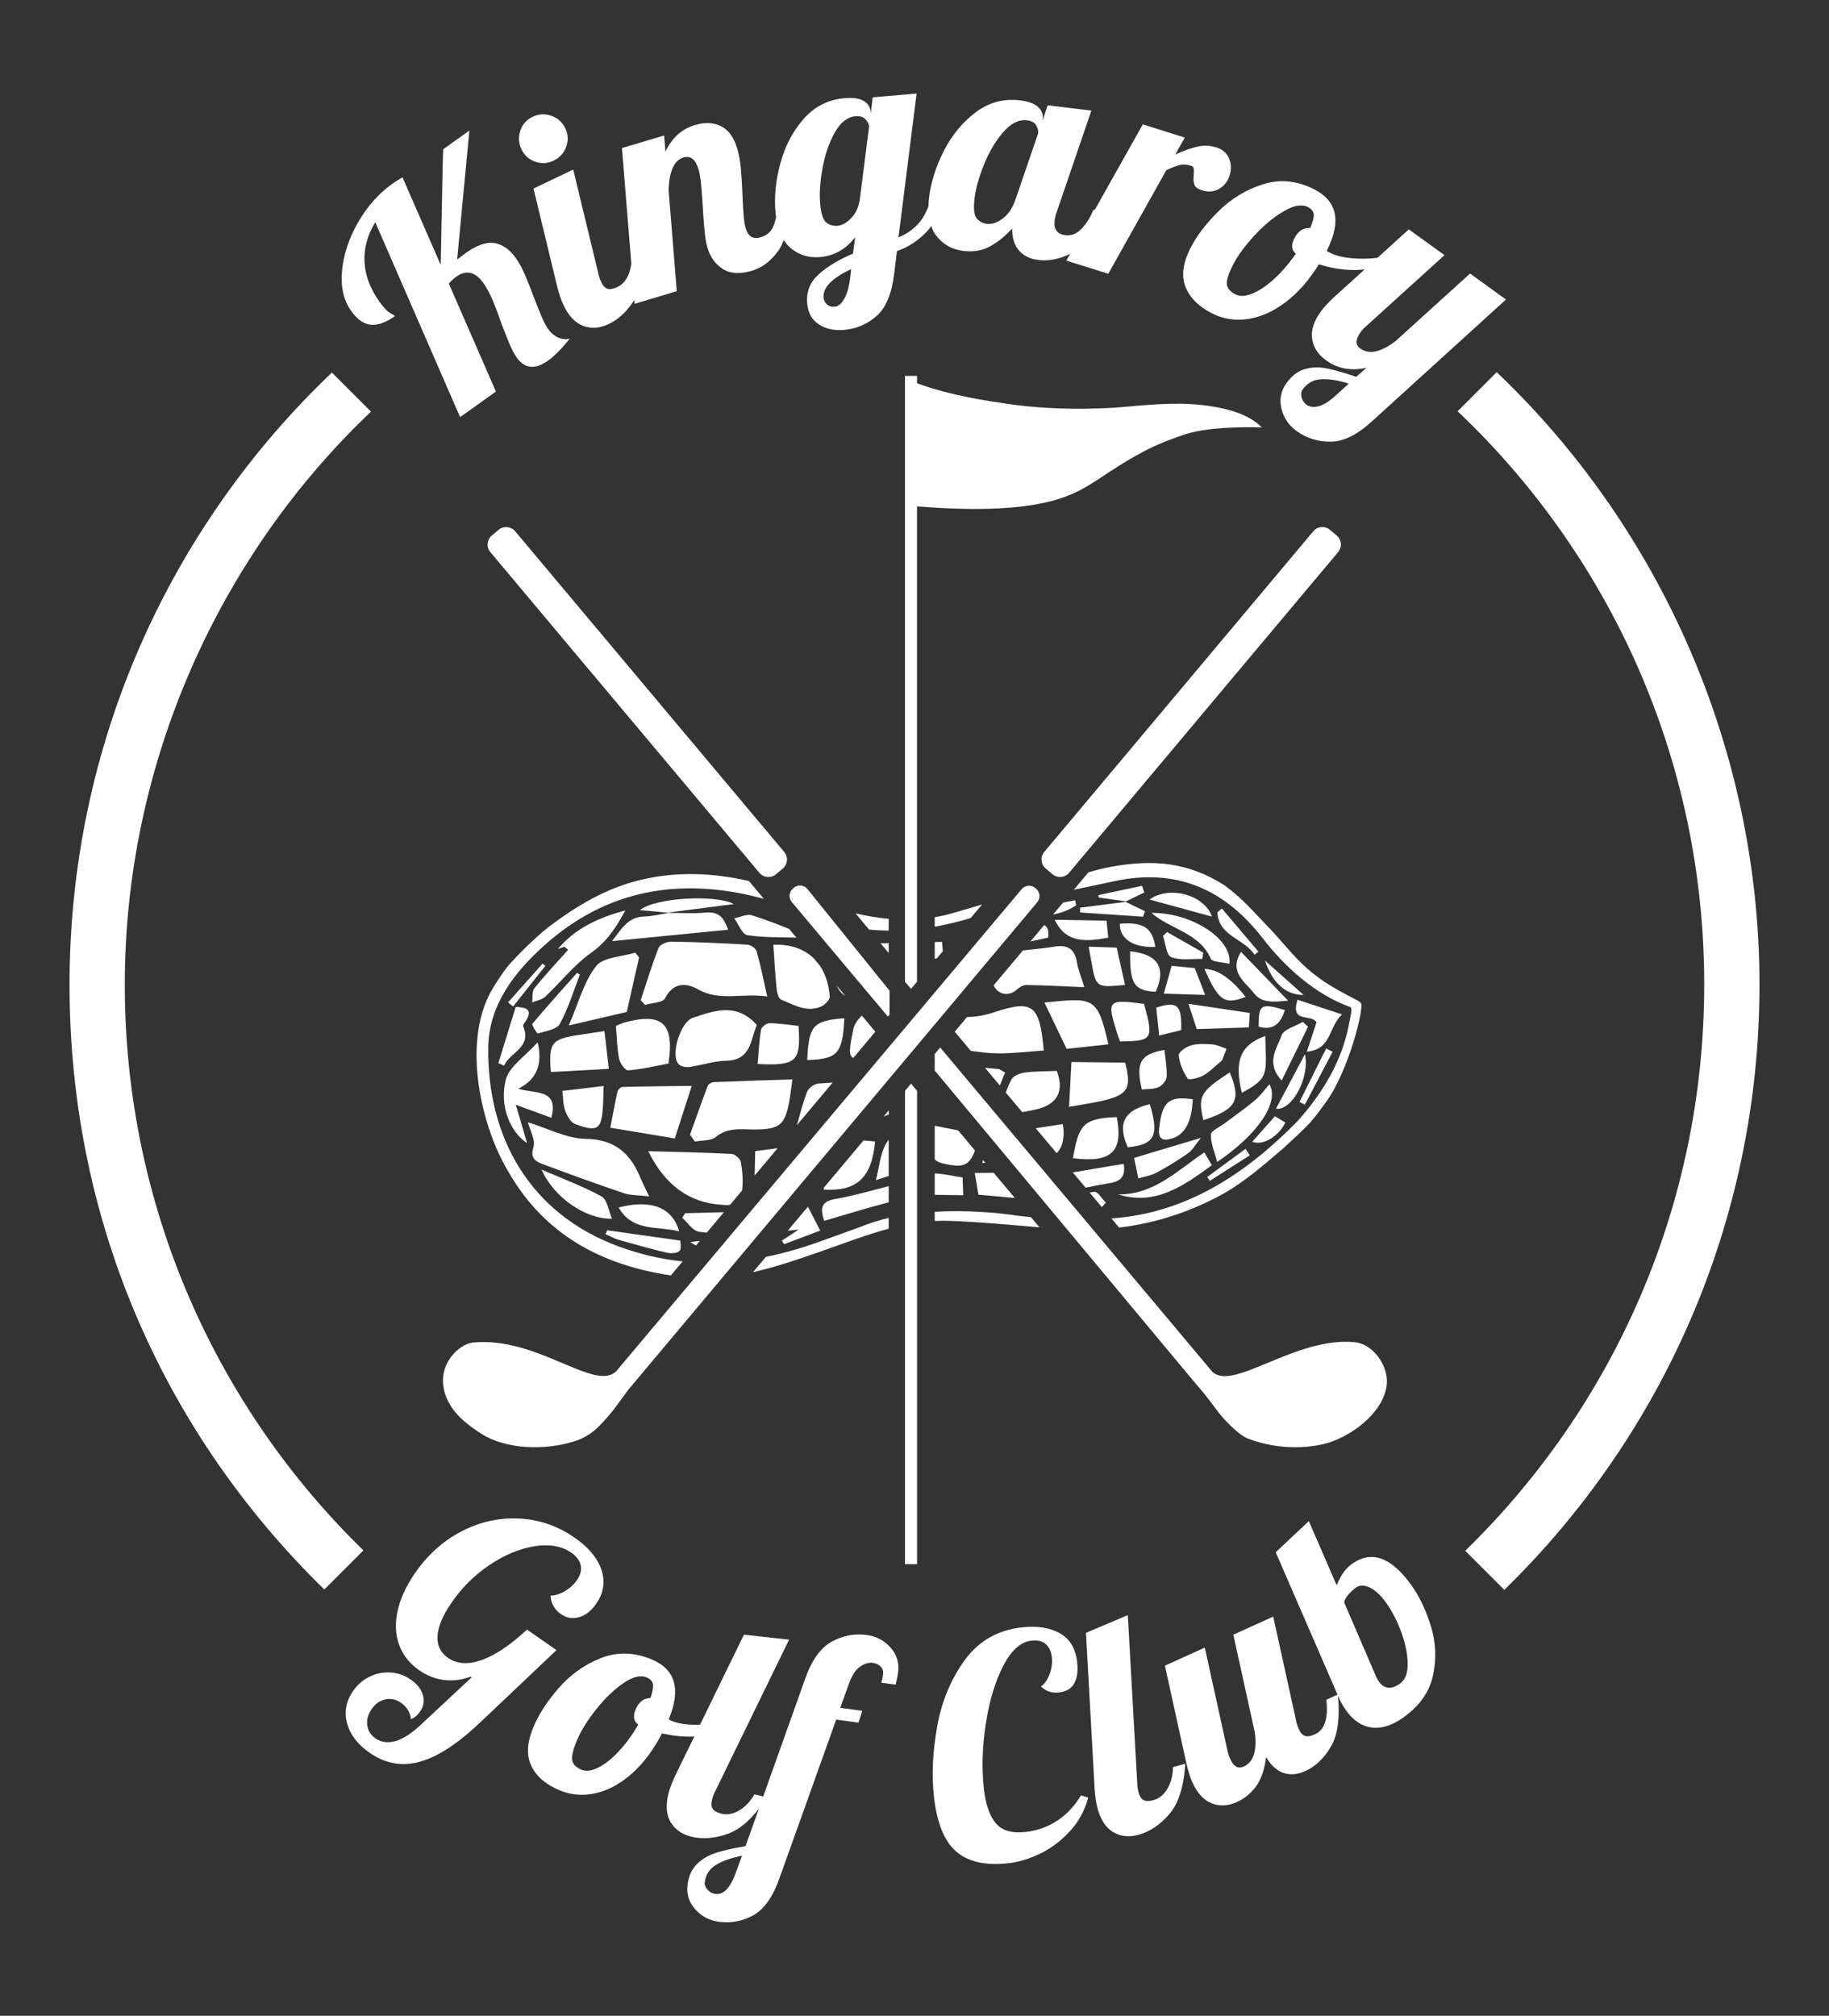 <?xml version="1.0" encoding="UTF-8"?><svg id="Layer_1" xmlns="http://www.w3.org/2000/svg" viewBox="0 0 841.89 927.67"><rect x="0" y="0" width="841.89" height="927.67" fill="#333333" stroke="none"/><defs><style>.cls-1{fill:#fff;}</style></defs><g><path class="cls-1" d="M256.95,155.36c-1.78-.8-3.3-2.08-4.56-3.83-1.09-1.53-2.19-3.62-3.29-6.29-1.1-2.67-2.2-5.4-3.28-8.21-1.63-4.37-3.06-7.99-4.3-10.85-1.24-2.86-2.65-5.4-4.23-7.61-2.73-3.81-5.94-6.04-9.63-6.69-3.69-.65-8.13,.89-13.32,4.59l-3.92,2.98,5.63-59.37-12.01,8.59c-.13-.02-.36,9.66-.69,29.03l-.49,24.22-17.6-40.33c-2.09,1.27-3.67,2.28-4.74,3.04-6.26,4.47-11.49,10.38-15.7,17.71-4.21,7.33-6.67,14.74-7.37,22.22-.7,7.48,.69,13.66,4.18,18.54,2.84,3.97,5.88,6.09,9.13,6.36,3.25,.27,6.93-1.07,11.05-4.01-.11-.15-.83-.59-2.15-1.32-1.33-.72-3-2.5-5.02-5.32-4.31-6.03-6.6-12.17-6.87-18.44-.27-6.26,1.39-12.29,4.97-18.08l39.05,89.68,16.48-11.78-21.69-49.69c1-1.18,2.15-2.23,3.45-3.16,4.58-3.27,8.72-2.32,12.43,2.87,1.42,1.98,2.76,4.43,4.03,7.32,1.27,2.9,2.65,6.52,4.14,10.87,1.54,4.09,2.84,7.4,3.9,9.92,1.06,2.53,2.19,4.63,3.39,6.31,3.66,5.11,8.46,5.54,14.41,1.28,2.9-2.07,6.21-5.42,9.94-10.05-1.75,.45-3.52,.27-5.31-.53Z"/><path class="cls-1" d="M246.34,74.4c2.88,1.02,5.71,.86,8.5-.48s4.72-3.45,5.78-6.35c1.06-2.9,.92-5.74-.42-8.53s-3.47-4.71-6.41-5.75c-2.94-1.04-5.8-.89-8.6,.45s-4.69,3.46-5.68,6.38c-1,2.92-.83,5.77,.51,8.57,1.33,2.79,3.44,4.7,6.32,5.71Z"/><path class="cls-1" d="M548.25,76.27c.72,.22,1.12,.65,1.22,1.27,.1,.62,.1,1.56,0,2.8-.2,1.9-.11,3.43,.26,4.58,.38,1.15,1.55,2.03,3.52,2.65,3.04,.95,5.72,.71,8.04-.73,2.32-1.44,3.88-3.45,4.69-6.05,.87-2.77,.78-5.41-.26-7.89-1.04-2.49-2.99-4.18-5.86-5.07-2.87-.9-5.75-1.01-8.66-.35-2.91,.66-6.31,1.86-10.19,3.59l4.35-7.78-19.33-6.05-22.1,39.32-.58-.07c-1.59,3.77-3.49,6.76-5.69,8.95-2.2,2.19-4.61,3.13-7.21,2.81-3.82-.46-5.48-2.7-5-6.7,.19-1.58,.56-3.05,1.1-4.4l15.81-46.26-20.11-2.44-2.43,7.22,.12-.98c.26-2.14-.46-3.98-2.17-5.51-1.71-1.53-4.47-2.53-8.28-2.99-7.54-.91-14.35,.93-20.44,5.53-6.08,4.6-10.96,10.53-14.63,17.78-3.67,7.26-5.92,14.33-6.75,21.22-.18,1.47-.26,2.85-.29,4.18-1.03,2.68-2.23,4.93-3.59,6.73-2.46,3.22-5.86,5.77-10.22,7.65l8.33-66.22-20.18,1.72-.92,7.42-.07-.84c-.18-2.15-1.27-3.8-3.25-4.95-1.98-1.15-4.89-1.56-8.72-1.23-7.57,.65-13.86,3.84-18.88,9.59-5.02,5.75-8.58,12.55-10.68,20.4-2.1,7.85-2.87,15.23-2.27,22.15,.08,.9,.18,1.77,.3,2.62-.36,1.7-.8,3.15-1.31,4.34-1.04,2.42-2.91,4.02-5.61,4.83-1.98,.59-3.52,.51-4.62-.24-1.1-.75-1.92-2.02-2.46-3.82-.46-1.53-.79-3.7-.99-6.53-.21-2.82-.37-5.74-.47-8.74-.2-4.93-.46-9.09-.78-12.47-.32-3.38-.87-6.37-1.65-8.98-1.53-5.12-4.01-8.54-7.46-10.26-3.45-1.71-7.46-1.89-12.04-.52-6.02,1.79-10.53,5.88-13.53,12.25l-.61-7.45-19.41,5.78,4.28,52.94c-.13,1.61-.46,3.15-.99,4.61-1.12,3.09-2.91,5.21-5.37,6.39-1.86,.89-3.37,1.17-4.51,.83-1.15-.33-2.12-1.35-2.93-3.04-.69-1.44-1.17-2.87-1.43-4.3l-11.49-47.52-18.28,8.74,10.85,44.87c.94,3.71,1.92,6.62,2.93,8.73,2.43,5.08,5.5,8.29,9.21,9.63,3.71,1.35,7.59,1.05,11.66-.9,4.58-2.19,8.49-5.89,11.75-11.06l.14,1.75,19.41-5.78-3.72-46.01c-.02-4.01,.53-7.42,1.64-10.25,1.11-2.83,2.84-4.59,5.18-5.29,3.24-.96,5.54,.85,6.9,5.43,.56,1.89,.98,4.46,1.26,7.7,.28,3.24,.53,6.55,.75,9.91,0,.68,.1,2.22,.27,4.62,.17,2.4,.39,4.85,.65,7.37,.26,2.52,.67,4.72,1.23,6.6,1.29,4.31,3.64,7.55,7.08,9.71,3.43,2.16,7.89,2.42,13.37,.79,4.67-1.39,8.69-4.42,12.04-9.09,1-1.4,1.87-3.08,2.61-5.03,.85,1.34,1.82,2.52,2.94,3.49,3.86,3.34,8.46,4.79,13.78,4.33,6.45-.55,11.84-3.6,16.16-9.14l-1.05,7.57c-6.45,2.71-11.69,5.87-15.71,9.46-4.02,3.59-5.81,8.05-5.35,13.38,.37,4.39,2.16,7.63,5.35,9.71,3.19,2.08,7.03,2.93,11.51,2.55,5.79-.49,10.83-2.64,15.12-6.44,4.29-3.8,6.98-10.32,8.08-19.54l1.24-10.27c5.3-1.86,9.93-4.92,13.9-9.16,.67-.71,1.29-1.51,1.9-2.34,.57,1.62,1.32,3.09,2.28,4.35,3.1,4.06,7.3,6.41,12.61,7.05,4.56,.55,8.64-.16,12.23-2.13,3.59-1.97,6.97-4.7,10.13-8.2-.04,4.25,.99,7.61,3.1,10.08,2.11,2.48,5.12,3.95,9.03,4.42,4.68,.57,9.53-.38,14.54-2.82l-1.74,3.1,19.33,6.05,26.7-47.66c2.65-1.24,4.74-2.03,6.27-2.39,1.53-.35,3.24-.24,5.12,.35Zm-156.94,51.71c-.5,4.09-1.4,7.27-2.71,9.55-1.31,2.28-2.76,3.48-4.35,3.62-1.5,.13-2.7-.24-3.62-1.1-.92-.86-1.43-1.9-1.54-3.12-.39-4.58,3.85-8.94,12.72-13.09l-.49,4.14Zm4.42-35.96c-.55,3.44-1.87,6.23-3.94,8.38-2.08,2.15-4.19,3.32-6.34,3.51-1.96,.17-3.68-.34-5.14-1.54-1.47-1.19-2.4-4.12-2.8-8.8-.4-4.67-.02-10.14,1.14-16.4,1.16-6.26,3.05-11.7,5.67-16.3,2.62-4.6,5.8-7.06,9.54-7.38,1.96-.17,3.46,.29,4.49,1.38,1.03,1.09,1.6,2.19,1.7,3.31l-4.31,33.83Zm82.13-30.65l-10.53,30.75c-1.3,3.72-3.23,6.53-5.77,8.44-2.55,1.91-4.98,2.73-7.31,2.44-1.96-.24-3.53-1.09-4.72-2.56-1.19-1.47-1.51-4.53-.94-9.18,.56-4.65,2.05-9.93,4.47-15.83,2.42-5.89,5.37-10.83,8.88-14.79,3.5-3.97,7.12-5.73,10.84-5.28,1.96,.24,3.33,.99,4.12,2.27,.79,1.28,1.11,2.52,.96,3.73Z"/><path class="cls-1" d="M676.65,125.91l-34.2,31c-3.16,2.46-6.15,4.03-8.96,4.72-2.81,.69-5.28,.26-7.41-1.28-2.28-1.65-2.21-4.14,.2-7.49,.71-.99,1.51-1.86,2.4-2.6l36.22-32.84-16.42-11.86-14.42,13.07c-3.66,.48-7.45,.57-11.39,.25-4.34-.35-7.89-1.23-10.65-2.63-.67-.34-1.11-.61-1.32-.82l.06-.13c6.77-13.39,4.8-22.8-5.91-28.21-7.87-3.98-15.68-4.75-23.42-2.31-7.75,2.44-14.55,6.54-20.41,12.3-5.86,5.76-10.22,11.49-13.1,17.18-3.47,6.86-4.21,12.79-2.22,17.79,1.99,5,6.08,9.07,12.28,12.2,5.1,2.58,10.62,3.42,16.54,2.53,5.92-.9,11.7-3.49,17.34-7.79,5.64-4.29,10.72-10.08,15.24-17.36,4.98,1.57,9.88,2.45,14.68,2.61,2.25,.08,4.38-.02,6.4-.28l-13.88,12.58c-2.81,2.6-4.9,4.85-6.27,6.75-3.3,4.56-4.65,8.79-4.05,12.69,.59,3.9,2.72,7.17,6.37,9.81,5.4,3.9,11.63,5.05,18.69,3.44l-4.77,4.19c-5.48-1.87-9.98-3.16-13.52-3.87-3.54-.71-6.92-.6-10.12,.32-3.21,.92-6.02,3.05-8.44,6.4-2.58,3.57-3.36,7.49-2.34,11.76,1.02,4.27,3.32,7.69,6.89,10.28,4.64,3.35,9.89,5.01,15.76,4.97,5.87-.04,12.2-3.16,19-9.36l61.7-56.08-16.53-11.95Zm-73.58-20.96c-3.15-.22-5.58,1.38-7.32,4.81-1.52,3.01-1.28,5.34,.72,6.99-3.13,4.52-6.45,8.38-9.96,11.59-3.52,3.21-6.86,5.46-10.03,6.75-3.17,1.29-5.76,1.42-7.77,.41-2.43-1.23-3.75-2.76-3.97-4.61-.22-1.85,.68-4.78,2.71-8.8,2.16-4.27,5.45-8.8,9.88-13.61,4.42-4.8,8.95-8.56,13.58-11.26,4.62-2.71,8.32-3.36,11.08-1.96,1.67,.85,2.58,1.96,2.72,3.35,.14,1.39-.4,3.5-1.63,6.35Zm11.52,77.3c-2.94,2.62-5.52,4.2-7.75,4.72-2.23,.53-4.03,.3-5.4-.69-1.22-.88-1.99-2.05-2.33-3.5-.34-1.46-.17-2.64,.49-3.55,2.09-2.89,4.89-4.45,8.42-4.68,3.52-.23,7.79,.42,12.81,1.97l-6.23,5.74Z"/></g><g><path class="cls-1" d="M242.58,749.96c-7.66,7.09-14.59,11.74-20.78,13.96-6.2,2.21-11.38,1.9-15.54-.94-3.47-2.37-5.09-5.7-4.87-10.01,.23-4.31,2.31-9.35,6.25-15.14,4.78-7.02,10.63-12.86,17.54-17.52,6.91-4.67,13.8-7.56,20.67-8.7,6.87-1.13,12.54-.17,17.02,2.88,2.47,1.68,3.94,3.62,4.42,5.81,.48,2.19-.07,4.45-1.64,6.76-1.42,2.08-3.31,3.82-5.67,5.2-2.36,1.39-4.54,2.07-6.56,2.05,.06,1.73,.51,3.35,1.37,4.83,.85,1.49,2.01,2.73,3.48,3.73,2.62,1.79,5.42,2.23,8.41,1.33,2.99-.9,5.61-3.01,7.87-6.33,3.36-4.93,4.11-10.13,2.24-15.59-1.87-5.45-6.09-10.42-12.64-14.89-7.79-5.31-16.29-8.17-25.5-8.57-9.21-.41-18.05,1.62-26.51,6.07-8.46,4.46-15.58,10.93-21.36,19.41-4,5.86-6.6,11.63-7.81,17.3-1.21,5.67-.94,10.86,.83,15.56,1.76,4.7,4.88,8.58,9.35,11.63,3.55,2.42,7.33,3.87,11.35,4.35,4.02,.48,8.07-.03,12.15-1.54l.46,.32-23.21,21.62c-4.21,4.02-8.09,6.57-11.65,7.65-3.56,1.07-6.69,.69-9.38-1.15-2.16-1.47-3.43-3.47-3.8-5.98-.38-2.52,.28-5.01,1.96-7.47,1.68-2.47,3.78-3.97,6.3-4.52,2.52-.55,4.93-.03,7.25,1.55,1.31,.89,2.38,2.02,3.21,3.37,.83,1.35,1.27,2.73,1.34,4.13,1.58-.5,3.01-1.68,4.27-3.53,1.63-2.39,2.04-4.94,1.22-7.64-.81-2.7-2.69-5.05-5.62-7.05-2.85-1.95-5.96-3.02-9.32-3.22-3.37-.2-6.58,.46-9.65,1.98-3.07,1.52-5.6,3.75-7.6,6.68-3.21,4.7-4.08,9.67-2.62,14.9,1.46,5.23,5,9.77,10.63,13.6,7.17,4.89,14.85,6.17,23.04,3.85,8.19-2.32,17.44-8.39,27.74-18.2l34.94-33.11-13.57-9.42Z"/><path class="cls-1" d="M399.03,752.42c-5.64-.76-11.03,.26-16.16,3.05-5.13,2.79-9.22,8.51-12.26,17.14l-19.31,54.14-4.03-1c-1.88,3.28-4.22,5.76-7.04,7.41-2.82,1.66-5.54,2.16-8.17,1.5-1.99-.5-3.32-1.23-3.99-2.22-.67-.98-.78-2.38-.33-4.19,.38-1.54,.92-2.94,1.62-4.21l33.86-69.48-20.78-2.28-20.2,41.4c-.75,.03-1.5,.06-2.27,.05-4.33-.01-7.92-.6-10.77-1.77-.69-.28-1.15-.52-1.37-.71l.05-.13c5.67-13.81,2.98-22.99-8.07-27.53-8.12-3.33-15.92-3.48-23.42-.46-7.5,3.03-13.93,7.63-19.29,13.8-5.36,6.18-9.24,12.2-11.65,18.07-2.91,7.08-3.18,13.02-.81,17.83,2.36,4.81,6.74,8.52,13.13,11.14,5.27,2.16,10.8,2.57,16.6,1.22,5.8-1.35,11.33-4.38,16.59-9.08,5.26-4.7,9.85-10.84,13.76-18.41,5.07,1.17,9.99,1.66,14.77,1.45,.03,0,.06,0,.09,0l-8.59,17.61c-1.62,3.44-2.72,6.3-3.28,8.56-1.35,5.43-1.03,9.84,.97,13.22,2,3.38,5.17,5.61,9.52,6.69,5.16,1.28,10.8,.83,16.92-1.35,4.83-1.72,9.56-5.57,14.19-11.51l-6.14,17.23c-5.59,.94-10.1,1.96-13.55,3.05-3.44,1.09-6.35,2.79-8.74,5.11-2.38,2.31-3.84,5.46-4.38,9.44-.58,4.35,.58,8.15,3.48,11.42,2.91,3.26,6.53,5.19,10.88,5.77,5.64,.76,10.96-.25,15.94-3.01,4.99-2.77,9.01-8.51,12.07-17.24l26.04-72.78,10.27,1.38,1.72-5.42-10.13-1.36,3.83-10.64c1.39-4.05,3.13-6.81,5.21-8.27,2.08-1.46,4.09-2.06,6.03-1.8,1.48,.2,2.67,.78,3.58,1.75,.91,.97,1.26,2.2,1.06,3.67-.06,.46-.32,1.7-.78,3.71l6.52,.88c.5-1.63,.89-3.5,1.18-5.63,.58-4.35-.58-8.15-3.48-11.42-2.91-3.26-6.53-5.19-10.88-5.77Zm-99.59,29.02c-3.14,.02-5.43,1.81-6.89,5.35-1.28,3.11-.85,5.4,1.26,6.88-2.75,4.72-5.74,8.82-8.98,12.28-3.24,3.46-6.38,5.96-9.43,7.48-3.05,1.53-5.61,1.86-7.68,1.01-2.5-1.03-3.94-2.45-4.3-4.26-.37-1.81,.3-4.79,2-8.94,1.81-4.4,4.72-9.16,8.73-14.27,4.01-5.11,8.21-9.19,12.59-12.24,4.38-3.05,7.99-3.98,10.84-2.81,1.73,.71,2.71,1.75,2.96,3.11,.25,1.36-.13,3.5-1.12,6.42Zm39.25,80.39c-2.54,7-5.66,10.26-9.36,9.76-1.48-.2-2.71-.86-3.69-1.98s-1.39-2.24-1.25-3.35c.47-3.52,2.17-6.18,5.1-8,2.93-1.82,6.96-3.23,12.08-4.24l-2.89,7.81Z"/><path class="cls-1" d="M486.73,837.81c-4.38,2.92-9.3,4.68-14.78,5.27-6.31,.69-10.87-.69-13.69-4.14-2.82-3.45-4.61-8.7-5.38-15.75-1.03-9.46-.74-19.45,.89-29.95,1.62-10.5,4.29-19.36,8.01-26.58,3.72-7.21,8.04-11.09,12.96-11.62,2.97-.32,5.21,.23,6.73,1.66,1.52,1.43,2.41,3.4,2.69,5.9,.29,2.69-.07,5.36-1.1,8.01-1.03,2.65-2.33,4.48-3.91,5.5,2.21,2.2,4.99,3.12,8.33,2.75s5.67-1.77,7-4.21c1.33-2.44,1.78-5.66,1.34-9.65-.69-6.31-3.33-10.76-7.94-13.36-4.6-2.6-10.38-3.51-17.34-2.75-11.23,1.23-20.04,6.25-26.45,15.07-6.41,8.82-10.65,19.03-12.71,30.61-2.07,11.59-2.57,22.25-1.51,31.99,1.34,12.25,4.75,20.75,10.25,25.5,5.49,4.75,13.48,6.56,23.97,5.41,4.64-.51,9.46-1.95,14.46-4.32,5-2.38,9.56-5.76,13.68-10.15,4.12-4.39,7.02-9.64,8.7-15.74l-3.35-1.04c-2.85,4.82-6.47,8.69-10.84,11.6Z"/><path class="cls-1" d="M537.39,823.11c-1.65,2.82-3.78,4.59-6.39,5.3-1.98,.54-3.5,.54-4.57,.01-1.07-.53-1.84-1.7-2.33-3.5-.42-1.53-.63-3.02-.64-4.47l-4.33-77.17-19.26,8.15,3.98,71.61c.26,3.8,.7,6.82,1.31,9.07,1.47,5.4,3.9,9.09,7.3,11.07,3.39,1.98,7.25,2.38,11.57,1.2,5.13-1.4,9.84-4.54,14.12-9.43,4.28-4.89,6.76-12.65,7.44-23.28l-5.67,1.55c-.04,3.78-.88,7.08-2.53,9.9Z"/><path class="cls-1" d="M658.68,748.53c-2.25-7.4-5.24-13.72-8.98-18.96-9.27-12.99-18.39-16.28-27.36-9.88-1.37,.98-2.58,2.16-3.65,3.56-1.07,1.39-2.21,3.5-3.41,6.31l-12.83-29.54-15.24,14.32,28.46,65.55-5.19,2.35c.52,3.86,.37,7.21-.45,10.04-.82,2.83-2.42,4.78-4.8,5.86-1.87,.85-3.37,1.09-4.51,.74-1.14-.35-2.09-1.38-2.86-3.09-.65-1.44-1.1-2.88-1.34-4.31l-10.46-47.52-18.36,8.32,9.87,44.86c.56,3.95,.44,7.31-.35,10.07-.8,2.77-2.38,4.69-4.76,5.77-2.55,1.16-4.62,0-6.19-3.5-.5-1.1-.91-2.35-1.24-3.74l-10.46-47.52-18.36,8.32,9.87,44.86c.86,3.71,1.77,6.63,2.74,8.75,2.31,5.1,5.3,8.36,8.96,9.77,3.66,1.42,7.54,1.2,11.62-.65,3.32-1.5,6.18-3.82,8.6-6.97,2.42-3.14,4.01-7.71,4.79-13.69,2.24,3.8,4.9,6.23,7.99,7.29,3.09,1.06,6.47,.76,10.12-.9,4.67-2.12,8.59-5.86,11.74-11.24,3.09-5.27,4.17-13.07,3.25-23.39,.92,2.33,2.16,4.6,3.73,6.8,3.31,4.63,7.24,7.25,11.79,7.84,4.55,.59,9.41-.95,14.58-4.64,7.44-5.31,11.98-11.77,13.62-19.36,1.63-7.59,1.33-15.08-.91-22.48Zm-14.21,26.23c-4.03,2.88-7.29,2.56-9.78-.93-.6-.83-1.11-1.79-1.53-2.86l-14.4-33.42c.04-1.06,.65-2.27,1.81-3.61,1.16-1.34,2.31-2.42,3.45-3.24,1.9-1.35,4.14-1.35,6.72,.02,2.58,1.37,4.96,3.57,7.13,6.61,2.88,4.03,5.26,8.66,7.17,13.89,1.9,5.24,2.87,10.05,2.91,14.44,.04,4.39-1.12,7.42-3.48,9.1Z"/></g><g><path class="cls-1" d="M784.45,453.14c0,102.17-42.15,194.49-110.01,260.53l17.99,17.99c72.46-70.64,117.46-169.32,117.46-278.51s-46.45-211.03-120.96-281.88l-17.99,17.99c69.91,66.25,113.52,159.97,113.52,263.89Z"/><path class="cls-1" d="M149.28,731.48l17.99-17.99c-67.75-66.03-109.83-158.27-109.83-260.35s43.53-197.47,113.33-263.71l-17.99-17.99C78.38,242.28,32.01,342.3,32.01,453.14s44.92,207.71,117.27,278.34Z"/></g><path class="cls-1" d="M481.34,399.7l3.13,2.63c2.29,1.92,5.7,1.62,7.63-.67l123.85-147.59c1.92-2.29,1.62-5.7-.67-7.63l-3.13-2.63c-2.29-1.92-5.7-1.62-7.63,.67l-123.85,147.59c-1.92,2.29-1.62,5.7,.67,7.63Z"/><g><path class="cls-1" d="M582.86,425.64c-6.29-6.47-10.48-11.71-19.14-18.16-16.65-10.66-32.6-12.03-51.48-8.73-3.78,.66-7.51,1.61-11.22,2.67l-6.74,8.03c6.17-1.29,12.34-2.54,18.47-3.89,28.51-6.25,50.96,3.53,68.59,26.38,9.77,12.66,24.08,25.83,40.06,31.44,1.39,.49,.13,4.47-.24,6.65-2.93,17.4-11.93,32.57-23.98,46.01-23.8,24.16-50.98,42.24-85.6,44.69l3.53,4.2c15.95-1.92,31.32-6.68,46.15-14.57,10.94-5.82,20.49-14.26,29.63-22.08,3.34-3.1,9.57-8.75,12.84-12.43,2.24-2.62,4.29-5.49,6.56-8.59,10.55-14.39,17.94-44.11,16.06-45.79-.37-.33-1.09-.82-1.72-1.17-9.18-4.75-16.07-8.49-23.02-14.66-6.67-5.92-11.26-12.27-18.76-20.03Z"/><path class="cls-1" d="M457.47,465.89c-4.19,1.38-8.26,2.11-12.33,2.13l-5.68,6.77,7.41,8.83c3.99,.51,7.98,1.09,11.97,1.14,7.19,.1,14.4-.84,21.6-1.32-1.9-21.17-5.02-23.48-22.97-17.55Z"/><path class="cls-1" d="M457.38,453.44c.04,.08,.08,.16,.12,.24,2.06,4.17,6.85,4.93,10.36,1.87,1.23-1.08,2.97-2.27,4.46-2.25,8.42,.12,16.84,.59,26.8,1-1.54-5.02-2.86-8.07-3.37-11.25-.99-6.2-4.16-8.47-10.39-7.4-4.8,.82-9.69,1.15-14.53,1.76l-13.45,16.03Z"/><path class="cls-1" d="M489.22,517.3c-4.16,.62-8.32,1.29-12.48,1.91l9.67,11.52c2.8-3.04,3.83-7.65,2.82-13.43Z"/><path class="cls-1" d="M517.89,489.02c-8.21-.09-16.11-.18-24.71-.28-.37,7.04-.7,13.39-1.08,20.62,5.42-.96,9.65-1.58,13.83-2.46,13.37-2.84,15.13-5.82,11.96-17.87Z"/><path class="cls-1" d="M510.18,480.6c-5.06-22.33-6.92-21.42-29.42-19.23,3.24,6.76,6.45,13.47,10.2,21.31,5.66-.61,12.37-1.34,19.22-2.08Z"/><path class="cls-1" d="M460.26,499.57c.76-2.05,1.53-4.11,2.43-5.96-2.25-1.22-2.65-1.6-3.08-1.64-2.08-.2-4.15-.4-6.23-.59l6.88,8.2Z"/><path class="cls-1" d="M476.67,510.62c10.21-2.26,13.27-8.63,9.76-17.78-5.24,.22-10.05,.11-14.77,.76-2.22,.3-5.28,1.53-6.16,3.26-.95,1.87-1.76,3.83-2.55,5.92l7.61,9.06c2.13-.4,4.13-.79,6.11-1.23Z"/><path class="cls-1" d="M480.66,425.69l-6.35,7.57c2.69-.59,5.4-1.18,8.15-1.78,.43-3.04-.19-4.88-1.8-5.79Z"/><path class="cls-1" d="M584.31,498.99c-2.27,2.55-4.21,5.32-6.72,7.42-4.46,3.74-9.27,7.06-13.93,10.58-2.23,1.68-6.21,3.34-6.27,5.12-.14,3.96,1.68,7.99,2.87,12.64,19.09-12.95,28.74-27.72,24.05-35.76Z"/><path class="cls-1" d="M493.87,533.01c17.7,2.24,23.24-2.96,20.17-18.93-15.96,.59-17.49,4-20.17,18.93Z"/><path class="cls-1" d="M562.53,487.99c.45-1.17,1.24-3.25,2.04-5.34-2.12-.7-4.2-1.82-6.36-1.99-3.31-.27-6.82-.44-9.96,.42-2.26,.62-5.82,3.17-5.68,4.54,.38,3.73,1.98,7.59,4.09,10.73,.55,.83,5-.19,7.11-1.35,2.87-1.58,5.23-4.11,8.76-7.02Z"/><path class="cls-1" d="M557.34,441.21c.69,1.58,5.19,1.5,8.56,2.35,1.5-11.36-17.32-23.63-35.92-23.45,8.62,7.56,22.09,9.08,27.35,21.1Z"/><path class="cls-1" d="M515.54,479.28c15.07-.2,15.54-.93,11.06-17.3-16.79-2.19-17.2-1.73-12.4,13.46,.42,1.33,.92,2.64,1.34,3.84Z"/><path class="cls-1" d="M550.85,473.58c8.37-.27,16.14-.53,23.99-.78,.17-2.52,.31-4.59,.45-6.62-9.36-1.4-18.35-2.75-28.22-4.23,1.54,4.73,2.69,8.28,3.78,11.63Z"/><path class="cls-1" d="M523.98,542.31c2.78-.85,5.79-1.28,8.3-2.63,5.04-2.7,9.96-5.7,14.63-8.99,2-1.41,3.27-3.85,5.87-7.05-11.27,3.38-20.57,6.17-30.76,9.22,.67,3.22,1.31,6.33,1.95,9.45Z"/><path class="cls-1" d="M557.84,536.23c-1.16-1.95-2.32-3.92-3.5-5.89-12.55,8.48-23.32,19.53-39.67,19.33,17.39,5.33,30.15-4.03,43.17-13.43Z"/><path class="cls-1" d="M514.02,436.12c-4.31-.15-8.3-.29-12.9-.45,3.63,18.99,1.43,19,16.73,17.6-1.25-5.62-2.49-11.14-3.83-17.15Z"/><path class="cls-1" d="M571.61,502.92c12.8-6.85,11.21-8.62,10.78-26.2-11.47,4.29-14.36,11.32-10.78,26.2Z"/><path class="cls-1" d="M617.74,466.82c-7.99-2.62-14.25-4.67-20.5-6.73-3.44,11.01,6.35,6.36,8.76,10.36-1.27,3.85-2.62,7.91-4.47,13.52,11.53-1,9.82-11.24,16.21-17.16Z"/><path class="cls-1" d="M519.09,527.96c12.41-1.19,14.52-5.28,10.18-19.81-11.86,2.76-15,8.87-10.18,19.81Z"/><path class="cls-1" d="M566.05,493.52c-13.54,8.78-14.77,10.94-12.12,21.98,15.28-5.05,17.48-9.17,12.12-21.98Z"/><path class="cls-1" d="M517.25,535.59c-7.95,1.34-15.61,2.62-23.46,3.94l5.88,7.01c3.86-.77,7.57-1.49,11.28-2.09,4.87-.78,7.26-3.1,6.3-8.86Z"/><path class="cls-1" d="M539.35,523.96c6.01-1.75,9.28-7.69,9.68-18.09-11.07-1.58-14.14,1.16-15.45,13.31-.53,4.88,1.29,6.08,5.77,4.78Z"/><path class="cls-1" d="M577.2,457.07c3.58,4.74,9.29,4.04,15.71,3.43-7.77-8.05-14.58-15.11-21.67-22.45-5.81,9.47,2.05,13.86,5.96,19.03Z"/><path class="cls-1" d="M520.22,437.8c-.26,14.93,1.77,18.14,11.77,18.61,4.94-11.07,.96-17.36-11.77-18.61Z"/><path class="cls-1" d="M589.95,497.26c4.36-8.89,8.25-16.83,12.15-24.77-.81-.74-1.62-1.47-2.43-2.21-3.4,2.03-8.82,3.38-9.77,6.22-1.97,5.9-7.58,12.39,.06,20.75Z"/><path class="cls-1" d="M510.13,431.48c-.22-2.1-.43-4.21-.8-7.78-7.99-.14-15.56-.27-23.86-.42,4.42,9,11.22,10.93,24.67,8.2Z"/><path class="cls-1" d="M539.3,444.5c-1.21,4.3-2.23,7.91-3.6,12.79,6.98,.21,12.66,.39,19.03,.58-1.97-5.09-3.39-8.75-4.78-12.36-3.69-.35-7.14-.68-10.64-1.02Z"/><path class="cls-1" d="M525.62,501.39c2.52-.29,5.32-.06,7.58-1.05,1.7-.75,3.72-3.03,3.81-4.72,.22-4.12-.6-8.29-1.01-12.44-10.99,1.82-13.36,5.82-10.39,18.22Z"/><path class="cls-1" d="M529.11,413.98c10.06,2.75,19.09,5.21,28.77,7.85-3.56-10.09-19.6-14.45-28.77-7.85Z"/><path class="cls-1" d="M554.42,445.91c6.44,14.74,9.27,16.61,18.93,12.86q-9.95-12.73-18.93-12.86Z"/><path class="cls-1" d="M501.54,548.77l5.63,6.72c.62-.69,1.24-1.37,1.86-2.06-1.77-1.74-3.72-5.12-5.27-4.94-.74,.08-1.48,.18-2.22,.28Z"/><path class="cls-1" d="M533.58,476.56c3.95-.97,7.1-1.75,10.12-2.5,.39-11.56-1.81-13.53-11.48-10.33,.43,4.04,.87,8.17,1.36,12.82Z"/><path class="cls-1" d="M518.1,415.03l.03,.02c.1-.01,.19-.02,.29-.04l-.32,.02Z"/><path class="cls-1" d="M497.2,419.94c9.65,.64,19.3,1.29,28.94,1.93,.31-.83,.61-1.66,.92-2.49l-8.93-4.34c-6.99,.89-13.99,1.79-20.98,2.68,.02,.74,.03,1.48,.05,2.22Z"/><path class="cls-1" d="M515.48,425.08c-.25,6.92,6.2,11.15,16.33,10.7-1.41-8.86-5.45-11.51-16.33-10.7Z"/><path class="cls-1" d="M535.32,430.68c1.19,3.4,1.56,8.9,3.76,9.77,4.22,1.67,9.49,.73,14.32,.87,.15-.97,.31-1.94,.46-2.9-5.55-3.16-11.09-6.32-16.64-9.48-.63,.58-1.26,1.16-1.89,1.75Z"/><path class="cls-1" d="M600.67,485.14c-4.8,9.02-8.85,16.63-13.35,25.09,7.45,1.02,15.68-14.52,13.35-25.09Z"/><path class="cls-1" d="M489.32,415.37l-4.61,5.49c3.68-.71,7.26-1.97,10.65-4.24-.15-.77-.3-1.55-.45-2.32-1.86,.36-3.73,.71-5.59,1.07Z"/><path class="cls-1" d="M560.4,419.82c.37,11.03,12.45,12.17,17.08,19.6,.58-.51,1.16-1.02,1.73-1.52-5.59-6.6-11.18-13.2-16.78-19.8-.68,.57-1.36,1.15-2.04,1.72Z"/><path class="cls-1" d="M579.39,472.5c6.86,1.88,10.17-1.62,12.04-7.66-11.07-3.33-12.13-2.64-12.04,7.66Z"/><path class="cls-1" d="M591.65,516.59c-1.56-.94-3.15-1.89-4.81-2.88-3.79,4.26-7.05,7.93-10.42,11.71,4.82,1.95,12.08-2.37,15.23-8.83Z"/><path class="cls-1" d="M613.42,484.02c-.99-.5-1.99-1.01-2.98-1.51-4.09,8.2-8.18,16.4-12.28,24.6,.82,.43,1.63,.86,2.45,1.29,4.27-8.13,8.54-16.25,12.8-24.38Z"/><path class="cls-1" d="M600.05,457.88c-6.49-5.78-11.57-10.3-17.77-15.82,3.31,10.01,9.43,15.89,17.77,15.82Z"/><path class="cls-1" d="M518.5,414.86l-.22-.03-.1,.05,.32-.02Z"/><path class="cls-1" d="M525.68,407.64c-6.71,1.43-13.41,2.86-20.12,4.29,.04,.37,.09,.74,.13,1.11,4.2,.6,8.4,1.19,12.59,1.79,2.81-1.38,5.62-2.76,8.44-4.13-.35-1.02-.7-2.03-1.04-3.05Z"/><path class="cls-1" d="M575.27,531.67c-.65-.99-1.3-1.97-1.95-2.96-5.87,4.31-11.75,8.61-17.62,12.92,.39,.6,.79,1.2,1.18,1.8,6.13-3.92,12.26-7.84,18.39-11.76Z"/><path class="cls-1" d="M452.13,535.17c.48,0,.96-.01,1.43-.02l-1.05-1.25c-.13,.42-.26,.82-.39,1.26Z"/><path class="cls-1" d="M379.2,547.46c15.22,.88,22.1-5.45,23.6-22.13-1.93-.22-3.71-.38-5.34-.49l-18.24,21.74c0,.3-.02,.58-.03,.89Z"/><path class="cls-1" d="M450.38,549.81c5.73,.53,11.28,.94,16.76,1.52l-9.74-11.61c-2.86,.02-5.76,.04-8.72,.07,.64,3.77,1.15,6.81,1.69,10.02Z"/><path class="cls-1" d="M360.93,572.56c5.85-2.19,11.7-4.39,16.62-6.24-1.89-3.67-3.59-6.99-5.66-11.01l-9.28,11.06c1.56-.16,3.21-.32,5.01-.51-3.37,2.22-5.56,3.65-7.75,5.09,.35,.54,.7,1.07,1.05,1.61Z"/><path class="cls-1" d="M308.81,586.94l5.4-6.43c-9.58-.99-19.24-3.17-29.04-6.74-41.61-15.15-60.99-50.85-60.42-91.81,.27-19.34,11.84-34.3,25.53-46.65,28.85-26.02,62.74-31.75,99.73-22.09,.53,.14,1.06,.28,1.59,.42l-6.88-8.2c-16.14-3.66-32.52-4.58-49.54-.58-16.34,3.84-29.68,11.98-42.93,21.93-7.71,6.26-15.22,14.11-18.22,17.52-2.51,2.99-6.32,8.92-7.87,11.68-13.79,24.59-4.31,63.3,7.91,83.33,16.56,28.97,43.08,42.97,74.74,47.62Z"/><path class="cls-1" d="M348.31,437.88c-.39-1.36-2.61-3.04-4.07-3.13-11.74-.71-23.49-1.22-35.25-1.4-2-.03-5.23,1.32-5.83,2.85-3.12,7.89-5.57,16.05-8.25,24.11,.68,.71,1.36,1.42,2.05,2.14,3.16-.96,8.1-.99,9.15-3.03,3.88-7.55,9.9-7.13,15.22-4.11,9.9,5.62,19.91,1.6,31.83,3.26-1.8-7.94-3.06-14.38-4.85-20.68Z"/><path class="cls-1" d="M376.61,498.65c-1.85,.12-4.5,2.13-5.16,3.89-1.84,4.89-3.16,9.98-4.63,15.26l16.47-19.63c-2.2,.2-4.4,.33-6.68,.48Z"/><path class="cls-1" d="M363.37,506.46c.52-2.97,.86-5.98,1.38-9.72-12.4,.41-24.31,.76-36.22,1.26-.96,.04-2.43,.83-2.73,1.63-2.84,7.47-5.48,15.01-8.18,22.53,.74,1.06,1.47,2.12,2.21,3.18,3.28-.63,7.4-.24,9.67-2.11,5.52-4.53,11.62-3.44,17.68-3.44,11.65,0,14.21-1.98,16.19-13.33Z"/><path class="cls-1" d="M249.31,535.53c12.55,4.73,25.17,9.28,37.87,13.59,2.96,1.01,6.33,.84,11.63,1.47-1.98-4.17-2.97-6.01-3.75-7.94-4.63-11.5-11.62-18.33-25.48-18.56-8.86-.15-17.64-4.89-26.57-7.61,.95,3.77,3.54,8.15,2.53,11.4-1.49,4.8,.64,6.46,3.78,7.65Z"/><path class="cls-1" d="M336.11,554.4l5.46-6.51c.02-.11,.04-.22,.05-.33,.51-4.21,.13-8.64-.62-12.84-.27-1.49-2.74-3.61-4.3-3.69-12.39-.65-24.8-.87-38.31-1.25q11.36,23.15,33.43,24.63c.24,.02,.48,.02,.72,.06,1.33,.2,2.52,.17,3.57-.05Z"/><path class="cls-1" d="M346.24,478.01c.66-2.26,1.45-4.49,2.07-6.36-9.16-10.27-19.28-6.65-29.45-3.24-5.53,1.86-10.41,16.96-6.52,21.31,.98,1.1,3.41,1.53,5.04,1.3,5.71-.8,11.34-2.8,17.03-2.88,7.3-.11,10.09-4.16,11.84-10.12Z"/><path class="cls-1" d="M318.42,499.73c-11.15,.13-21.51,.21-31.85,.48-.83,.02-2.16,1.3-2.36,2.19-1.22,5.43-2.18,10.92-3.27,16.58,10.82,1.8,20.21,3.36,29.68,4.94,2.54-7.89,4.86-15.09,7.79-24.18Z"/><path class="cls-1" d="M357.93,528.4c-3.46,.46-6.9,.92-10.32,1.37-.08,3.85-.16,7.51-.24,11.22l10.56-12.58Z"/><path class="cls-1" d="M291.36,452.97c.93-4.12,1.88-8.23,2.82-12.35-.6-.74-1.2-1.47-1.79-2.21-6.16,1.92-14.65,1.99-17.97,6.17-5.65,7.12-8.04,16.82-12.62,27.33,10.6-2.47,18.9-4.4,26.72-6.22,1.08-4.81,1.95-8.77,2.85-12.72Z"/><path class="cls-1" d="M359.58,460.04c5.87,2.39,11.77,6.07,18.43,3.14,1.73-.76,4.06-3.17,3.93-4.64-.48-5.73-2.07-10.49-4.6-14.21l-2.8-3.33c-4.5-4.36-10.84-6.53-18.57-6.22,.48,6.8,.85,13.6,1.52,20.37,.17,1.74,.89,4.41,2.08,4.89Z"/><path class="cls-1" d="M283.49,472.13c.45,5.18,.52,10.24,1.48,15.12,.41,2.06,2.84,5.43,4.12,5.33,6.24-.49,12.4-1.94,18.57-3.12,.15-.03,.16-.89,.22-1.36,2.32-17.19-3.25-22.09-20.13-17.64-1.35,.35-2.61,1.01-4.26,1.67Z"/><path class="cls-1" d="M238.58,501.01q12.55-6.15,8.9-21.31c-5.56,6.25-13.11,11.02-14.69,17.29-3.07,12.19,2.27,24.18,9.82,29.06-1.69-5.75-3.23-10.99-5.18-17.64,6.71,2.47,11.64,4.28,16.37,6.01,3.55-13.84-7.96-10.89-15.23-13.41Z"/><path class="cls-1" d="M244.94,461.34c2.04-.87,4.53-1.26,6.05-2.68,7.11-6.67,13.25-14.61,21.1-20.18,7.13-5.06,11.37-11.37,15.75-19.51-12.69,3.42-23.11,8.36-31.04,17.74,1.01-.34,2.01-.69,3.02-1.03,.57,.47,1.13,.94,1.7,1.41-5.23,5.87-10.64,11.6-15.55,17.73-1.19,1.49-.72,4.31-1.01,6.52Z"/><path class="cls-1" d="M392.76,473.72c-1.66,8.25-2.38,11.92,0,13.16l10.15-12.09-6.2-7.39c-2.01,1.91-3.51,4.12-3.95,6.32Z"/><path class="cls-1" d="M281.74,433.1c18.36-1.8,35.7-3.5,53.46-5.25-1.66-3.97-3.16-8.58-10.25-7.89-5.7,.56-11.5,.13-17.26,.13-.14,.04-.28,.08-.43,.12-3.55,.55-7.09,1.48-10.65,1.56-7.66,.18-10.57,5.82-14.87,11.32Z"/><path class="cls-1" d="M278.23,474.47c-4.73,.73-8.25,1.26-11.77,1.81-12.72,1.97-13.88,3.48-12.93,17.07,8.86-.49,17.33-.95,26.71-1.47-.65-5.62-1.31-11.35-2.02-17.41Z"/><path class="cls-1" d="M385.12,453.59c1.08,2.27,2.33,3.79,3.95,4.71l-3.95-4.71Z"/><path class="cls-1" d="M367.56,472.12c-4.36-.46-8.83-1.19-13.31-1.24-1.36-.02-3.73,1.68-3.93,2.89-.86,5.09-1.09,10.29-1.58,15.87,17.9,.9,19.97-1.1,18.82-17.52Z"/><path class="cls-1" d="M264.68,517.26c10.61,3.94,12.27,2.62,12.91-8.97,.14-2.61,.17-5.22,.27-8.52-6.42,.77-12.3,1.47-19.02,2.27,.45,3.48,.34,6.48,1.31,9.08,.87,2.34,2.5,5.39,4.53,6.14Z"/><path class="cls-1" d="M281.7,560.82c-1.61-3.66-2.18-8.72-4.77-10.17-8.24-4.61-17.23-7.87-27.66-12.4,5.68,12.98,20.63,23,32.44,22.58Z"/><path class="cls-1" d="M388.65,468.6c-14.45,1.11-16.38,3.34-17.08,19.25,14.06-.5,16.27-2.93,17.08-19.25Z"/><path class="cls-1" d="M333.21,557.86c-6,.16-11.92,.32-17.84,.47-.45,.69-.9,1.38-1.35,2.08,2.51,2.23,4.77,5.92,7.57,6.4,1.23,.21,2.48,.34,3.74,.44l7.88-9.39Z"/><path class="cls-1" d="M257.67,471.21c3.92-7.11,6.28-15.09,9.25-22.72-.44-.25-.88-.51-1.32-.76-6.9,7.76-13.88,15.45-20.54,23.41-.42,.5,2.1,4.56,2.49,4.45,3.58-1.08,8.69-1.78,10.12-4.37Z"/><path class="cls-1" d="M312.63,566.66c-3.19-11.16-13.09-14.78-27.87-10.99,6.45,11.33,17.79,8.46,27.87,10.99Z"/><path class="cls-1" d="M337.96,422.63c2,2.7,3.71,7.39,6.06,7.74,7.41,1.11,15.02,.95,22.57,1.12l-3.37-4.02c-5.68-2.23-11.36-4.47-17.18-6.26-2.33-.72-5.36,.88-8.07,1.42Z"/><path class="cls-1" d="M232.03,490.42c2.52-6.22,12.96-8.13,8.79-18.11-.29-.68,1.03-2.03,1.59-3.07,2.68-4.97-.36-5.53-5.01-5.89-2.7,8.76-5.36,17.34-8.01,25.93,.88,.38,1.76,.76,2.64,1.15Z"/><path class="cls-1" d="M320.35,573.19l1.8-2.14c-.97,.06-2.12,.27-4.41,.54,.88,.58,1.75,1.11,2.61,1.6Z"/><path class="cls-1" d="M307.85,419.91c9.97-1.28,19.94-2.57,29.91-3.85-8.11-4.5-36.15-3.02-43.24,2.78,4.68,.43,8.8,.81,12.91,1.18,.14-.03,.28-.07,.43-.12Z"/><path class="cls-1" d="M307.02,576.5c1.83,.43,4.64,.29,5.76-.82,1.01-1.01,.33-3.71,.36-4.76-11.91-1.68-22.77-3.21-33.62-4.74-.27,.59-.55,1.19-.82,1.78,2.02,.88,3.97,2.01,6.07,2.61,7.38,2.11,14.78,4.18,22.25,5.94Z"/><path class="cls-1" d="M233.84,461.31c.78,.62,1.56,1.25,2.34,1.87,4.96-6.25,9.92-12.5,14.88-18.74-.45-.32-.89-.64-1.34-.96-5.29,5.95-10.58,11.89-15.88,17.84Z"/><path class="cls-1" d="M409.07,428.27v-5.42c-5.14-.46-10.24-1.34-15.29-2.51l6.25,7.45c3.01,.3,6.03,.45,9.04,.48Z"/><path class="cls-1" d="M452.03,416.25c-4.68,1.4-9.36,2.78-14.05,4.11-2.59,.74-5.17,1.3-7.73,1.75v4.36c5.5-.97,11.01-2.31,16.56-3.99l5.23-6.23Z"/><path class="cls-1" d="M409.07,434.03l-3.74,.09,3.74,4.46v-4.54Z"/><path class="cls-1" d="M430.25,441.2c.31-.03,.62-.06,.93-.1l2.81-3.35c-.13-1.46-.25-2.85-.38-4.3-1.13,.03-2.24,.05-3.36,.08v7.66Z"/><path class="cls-1" d="M409.07,512.9v-1.9l-2.32,2.77c.77-.29,1.55-.58,2.32-.87Z"/><path class="cls-1" d="M430.25,518.1v15.45c.89,.84,1.97,1.43,3.24,1.73,9.27,2.21,12.47,1.73,15.3-5.82l-7.76-9.25c-3.6-.71-7.2-1.41-10.78-2.12Z"/><path class="cls-1" d="M409.07,541.17v-16.65c-3.85,4.78-4.07,11.71-5.92,18.58,2.12-.72,4.08-1.34,5.92-1.93Z"/><path class="cls-1" d="M430.25,549.86c4.39,.06,8.72,.13,13.12,.19-.09-2.63-.18-5.18-.28-8.17-4.51-.66-8.68-1.7-12.84-1.86v9.85Z"/><path class="cls-1" d="M379.37,561.83c9.9-2.88,19.5-5.86,29.22-8.4,.17-.04,.32-.09,.48-.14v-7.43c-8.29,2.15-16.39,4.48-24.65,5.94-6.7,1.18-6.88,4.43-5.05,10.04Z"/><path class="cls-1" d="M468.4,559.48c-9.9-1.54-23.96-2.62-38.15-1.83v4.25c2.24-.11,4.5-.15,6.79-.07,13.83,.52,27.62,1.82,41.42,2.99l-3.94-4.69c-2.1-.19-4.15-.41-6.12-.65Z"/><path class="cls-1" d="M378.05,571.11c-8.55,3.12-17.05,5.59-25.54,7.31l-5.9,7.03c10.61-2.37,21-5.98,31.36-9.59,10.33-3.6,20.59-7.59,31.1-10.41v-4.95c-3.56,.82-6.98,1.82-10.19,3.04-6.61,2.51-14.16,5.14-20.84,7.58Z"/></g><g><polygon class="cls-1" points="416.57 719.82 422.12 719.82 422.12 501.99 419.34 498.68 416.57 501.99 416.57 719.82"/><path class="cls-1" d="M557.21,186.91c-12.99-1.95-24.7-1.02-39.96,.37-2.96,.27-27.45,2.41-53.56-1.43-8.52-1.25-26.16-3.77-41.58-9.47v-3.4h-5.55V451.81l2.77,3.26,2.77-3.26V233.03c59.9,4.89,73.63-6.4,83.26-12.34,1.11-.69,9.19-6.28,16.58-10.45,5.36-3.03,11.27-6.3,23.55-10.36,12.58-4.16,35.32-3.19,35.32-3.19-5.32-5.42-13.94-8.32-23.61-9.77Z"/></g><path class="cls-1" d="M349.55,401.67c1.92,2.29,5.34,2.59,7.63,.67l3.13-2.63c2.29-1.92,2.59-5.34,.67-7.63l-123.85-147.59c-1.92-2.29-5.34-2.59-7.63-.67l-3.13,2.63c-2.29,1.92-2.59,5.34-.67,7.63l123.85,147.59Z"/><path class="cls-1" d="M409.47,455.94l-37.83-46.84c-1.57-1.87-4.37-2.12-6.24-.55l-.39,.33c-1.87,1.57-2.12,4.37-.55,6.24l44.22,52.69,.76-.91,.03-10.97Z"/><path class="cls-1" d="M638.21,633.23c-1.11-7.19-7.25-14.83-14.63-15.55-27.27-2.66-55.74,22.65-65.49,13.68l-125.32-149.29-2.52,3v7.58l120.66,144.73s.08,.08,.12,.12c2.87,3.2,5.55,6.7,8.23,10.37,4.38,6,11.1,12.58,15.06,14.12,15.26,5.95,30.97,4.3,38.81,1.4,14.07-5.19,26.96-18,25.08-30.17Z"/><path class="cls-1" d="M476.9,408.97l-.39-.33c-1.87-1.57-4.67-1.33-6.24,.55l-186.63,221.86c-9.77,9.68-36.39-16.16-65.93-13.21-6.35,.63-16.91,10.11-12.94,23.27,2.71,8.97,10.33,14.56,16.73,18.67,11.62,7.46,29.77,7.7,42.88,3.5,7.84-2.52,11.45-6.77,16.38-12.48,2.97-3.44,7.14-9.78,10.13-13.27,.04-.04,.09-.07,.12-.12l186.44-222.19c1.57-1.87,1.33-4.67-.55-6.24Z"/></svg>